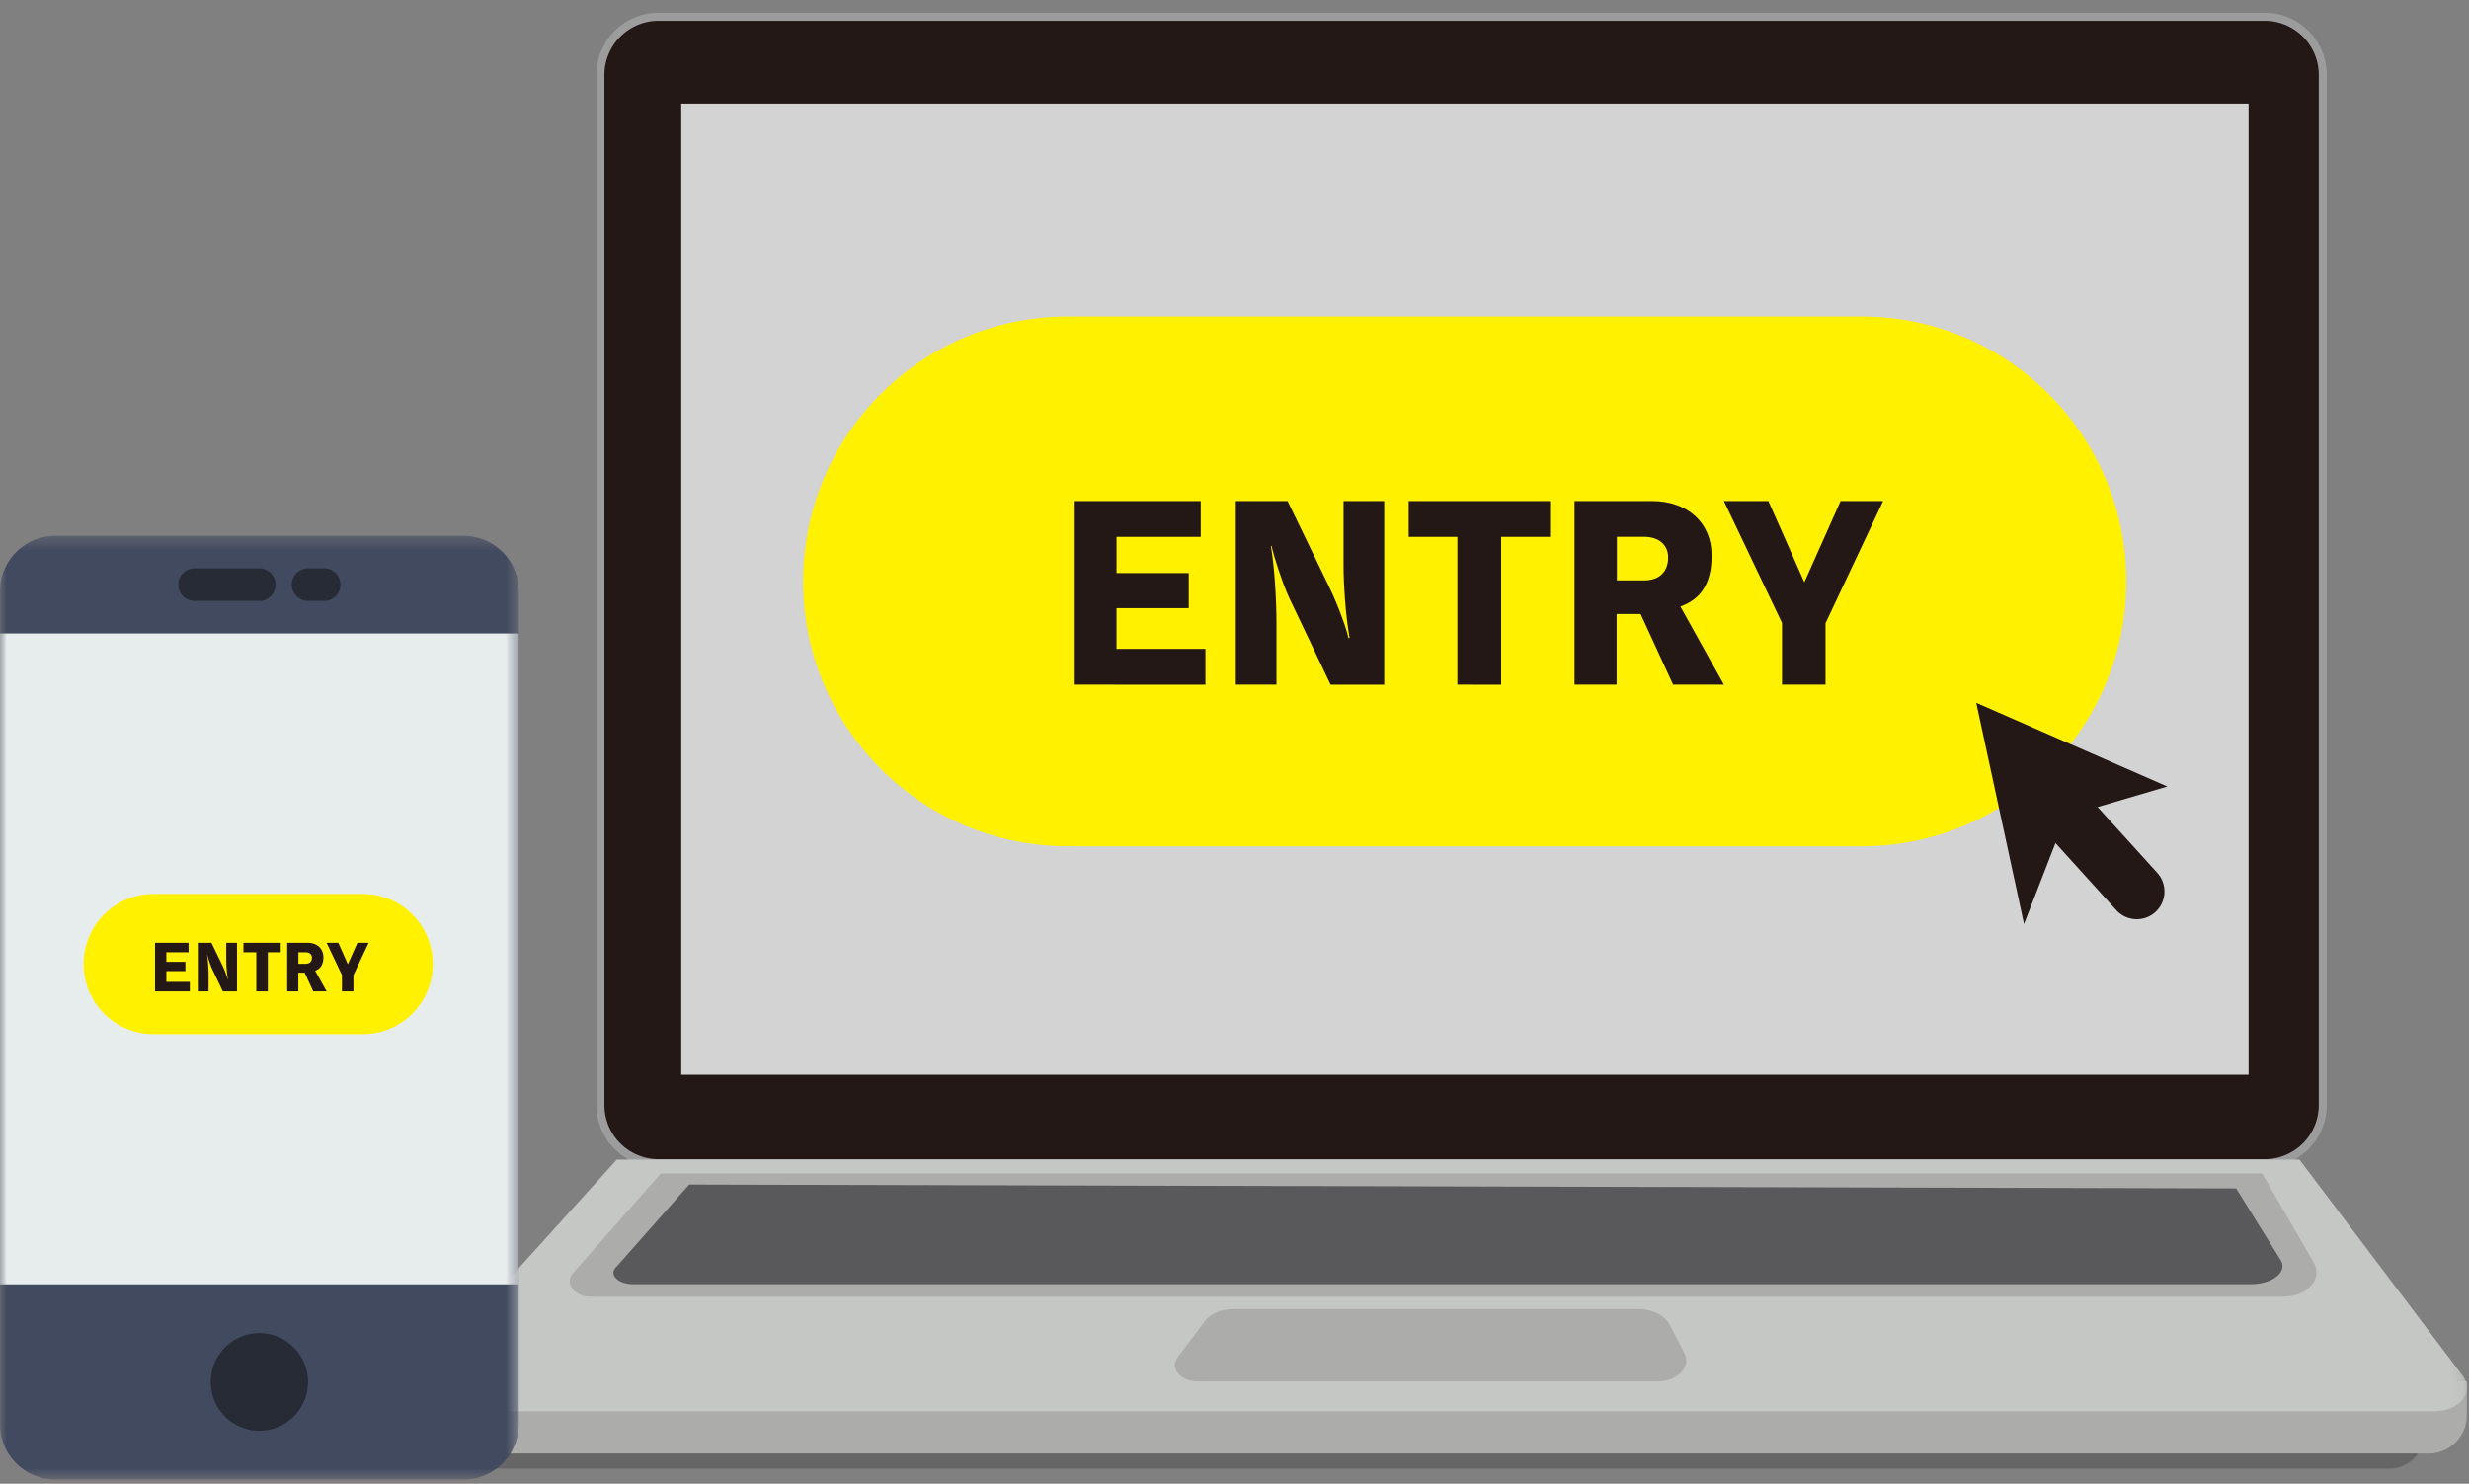 <svg xmlns="http://www.w3.org/2000/svg" xmlns:xlink="http://www.w3.org/1999/xlink" width="183" height="110"><rect width="100%" height="100%" fill="#808080" stroke="none"/><defs><path id="a" d="M0 107.883h151.855V0H0z"/><path id="c" d="M0 .363h38.452v69.964H0z"/><path id="e" d="M0 70.69h38.452V.725H0z"/></defs><g fill="none" fill-rule="evenodd"><g transform="translate(31 1)"><path fill="#666" d="M146.102 107.883H4.492a1.823 1.823 0 01-1.823-1.824v-2.806h146.008v2.052a2.576 2.576 0 01-2.575 2.578"/><path fill="#ACACAB" d="M149.013 106.76H2.13a2 2 0 01-1.998-1.999v-3.354h151.704v2.527a2.825 2.825 0 01-2.823 2.827"/><path fill="#231815" d="M136.863 85.24H17.802a4.314 4.314 0 01-4.3-4.304V4.547a4.314 4.314 0 014.3-4.304h119.06c2.365 0 4.3 1.936 4.3 4.304v76.389a4.314 4.314 0 01-4.3 4.304"/><path stroke="#9C9C9D" stroke-width=".595" d="M136.863 85.24H17.802a4.314 4.314 0 01-4.3-4.304V4.547a4.314 4.314 0 014.3-4.304h119.06c2.365 0 4.3 1.936 4.3 4.304v76.389a4.314 4.314 0 01-4.3 4.304z"/><mask id="b" fill="#fff"><use xlink:href="#a"/></mask><path fill="#D3D3D4" d="M19.494 78.68h116.168v-72H19.494z" mask="url(#b)"/><path fill="#C5C7C5" d="M149.47 103.622H2.478c-1.973 0-3.152-1.613-2.062-2.82l14.3-15.829h124.718l12.12 16.05c.88 1.168-.268 2.6-2.084 2.6" mask="url(#b)"/><path fill="#ACACAB" d="M138.241 95.129H12.771c-1.221 0-1.958-.994-1.295-1.748l6.509-7.392h118.683l3.833 6.634c.685 1.189-.502 2.506-2.26 2.506" mask="url(#b)"/><path fill="#59585A" d="M135.83 94.205H15.94c-1.167 0-1.87-.74-1.237-1.302l5.378-6.083 114.662.287 3.246 5.23c.655.886-.48 1.868-2.16 1.868" mask="url(#b)"/><path fill="#ACACAB" d="M91.878 101.407H57.731c-1.25 0-2.043-.986-1.439-1.79l2.012-2.678c.411-.547 1.195-.887 2.047-.887h30.102c1.029 0 1.95.467 2.314 1.173l1.08 2.087c.521 1.012-.496 2.095-1.969 2.095" mask="url(#b)"/><path fill="#FFF100" d="M106.982 61.74h-58.84c-10.831 0-19.612-8.79-19.612-19.636 0-10.845 8.78-19.636 19.613-19.636h58.839c10.832 0 19.612 8.791 19.612 19.636 0 10.845-8.78 19.637-19.612 19.637" mask="url(#b)"/><path fill="#231815" d="M48.585 49.759V36.145h9.414V38.8h-6.24v2.687h5.351v2.6h-5.352v3.02h6.59v2.653zm19.038 0l-3.103-6.51c-.523-1.187-1.08-2.932-1.272-3.77h-.052c.244 1.362.418 3.787.418 5.777v4.503h-3.016V36.145h3.836l3.12 6.44c.698 1.45 1.307 3.23 1.394 3.718h.088c-.314-1.71-.453-4.05-.453-5.41v-4.748h3.015V49.76h-3.975zm9.398 0v-10.96h-3.609v-2.654H83.89V38.8h-3.626v10.96zm13.861-7.732c1.063 0 1.76-.61 1.76-1.693 0-.978-.732-1.536-1.778-1.536h-2.022v3.229h2.04zm2.127 7.732l-2.407-5.236h-1.778v5.236h-3.12V36.146h5.753c2.614 0 4.41 1.605 4.41 4.031 0 2.112-.836 3.265-2.318 3.787l3.225 5.795h-3.765zm8.073 0v-4.573l-4.307-9.04h3.296l2.666 6.021 2.686-6.022h3.155l-4.272 9.06v4.554zm14.395 1.346l3.542 16.398 3.098-7.977 7.525-2.216z" mask="url(#b)"/><path fill="#231815" d="M128.756 66.617c-.835.76-2.14.696-2.898-.141l-5.091-5.619a2.061 2.061 0 01.14-2.902 2.056 2.056 0 012.899.14l5.092 5.62a2.063 2.063 0 01-.142 2.902" mask="url(#b)"/></g><g transform="translate(0 39)"><g transform="translate(0 .363)"><mask id="d" fill="#fff"><use xlink:href="#c"/></mask><path fill="#424A60" d="M34.36 70.327H4.092a4.1 4.1 0 01-4.09-4.107V4.47A4.1 4.1 0 014.09.362h30.27a4.1 4.1 0 014.093 4.108v61.749a4.099 4.099 0 01-4.091 4.108" mask="url(#d)"/></g><mask id="f" fill="#fff"><use xlink:href="#e"/></mask><path fill="#E7ECED" d="M0 56.215h38.452V7.963H0z" mask="url(#f)"/><path fill="#262B35" d="M19.226 59.834c1.99 0 3.605 1.62 3.605 3.618a3.612 3.612 0 01-3.605 3.619 3.612 3.612 0 01-3.605-3.619 3.612 3.612 0 013.605-3.618m0-54.284H14.42a1.203 1.203 0 01-1.202-1.206c0-.667.537-1.206 1.202-1.206h4.806c.665 0 1.201.539 1.201 1.206 0 .667-.536 1.206-1.2 1.206m4.806 0H22.83a1.203 1.203 0 01-1.202-1.206c0-.667.538-1.206 1.202-1.206h1.202c.664 0 1.2.539 1.2 1.206 0 .667-.536 1.206-1.2 1.206" mask="url(#f)"/><path fill="#FFF100" d="M26.903 37.669H11.375c-2.859 0-5.176-2.327-5.176-5.197s2.317-5.196 5.176-5.196h15.528c2.858 0 5.176 2.327 5.176 5.196 0 2.87-2.318 5.197-5.176 5.197" mask="url(#f)"/><path fill="#231815" d="M11.491 34.498v-3.603h2.485v.702h-1.647v.712h1.412v.688H12.33v.799h1.739v.702zm5.025 0l-.82-1.723a7.086 7.086 0 01-.335-.997h-.014c.065.36.11 1.002.11 1.528v1.192h-.795v-3.603h1.012l.824 1.705c.183.383.344.855.367.983h.024a9.061 9.061 0 01-.12-1.431v-1.257h.796v3.603h-1.05zm2.48 0v-2.9h-.952v-.703h2.765v.702h-.957v2.901zm3.658-2.046c.281 0 .465-.162.465-.448 0-.26-.193-.407-.47-.407h-.533v.855h.538zm.561 2.046l-.635-1.386h-.47v1.386h-.823v-3.602h1.519c.69 0 1.163.424 1.163 1.066 0 .56-.22.865-.61 1.002l.85 1.534h-.994zm2.13 0v-1.21l-1.136-2.393h.87l.703 1.594.71-1.594h.832l-1.127 2.397v1.206z" mask="url(#f)"/></g></g></svg>
